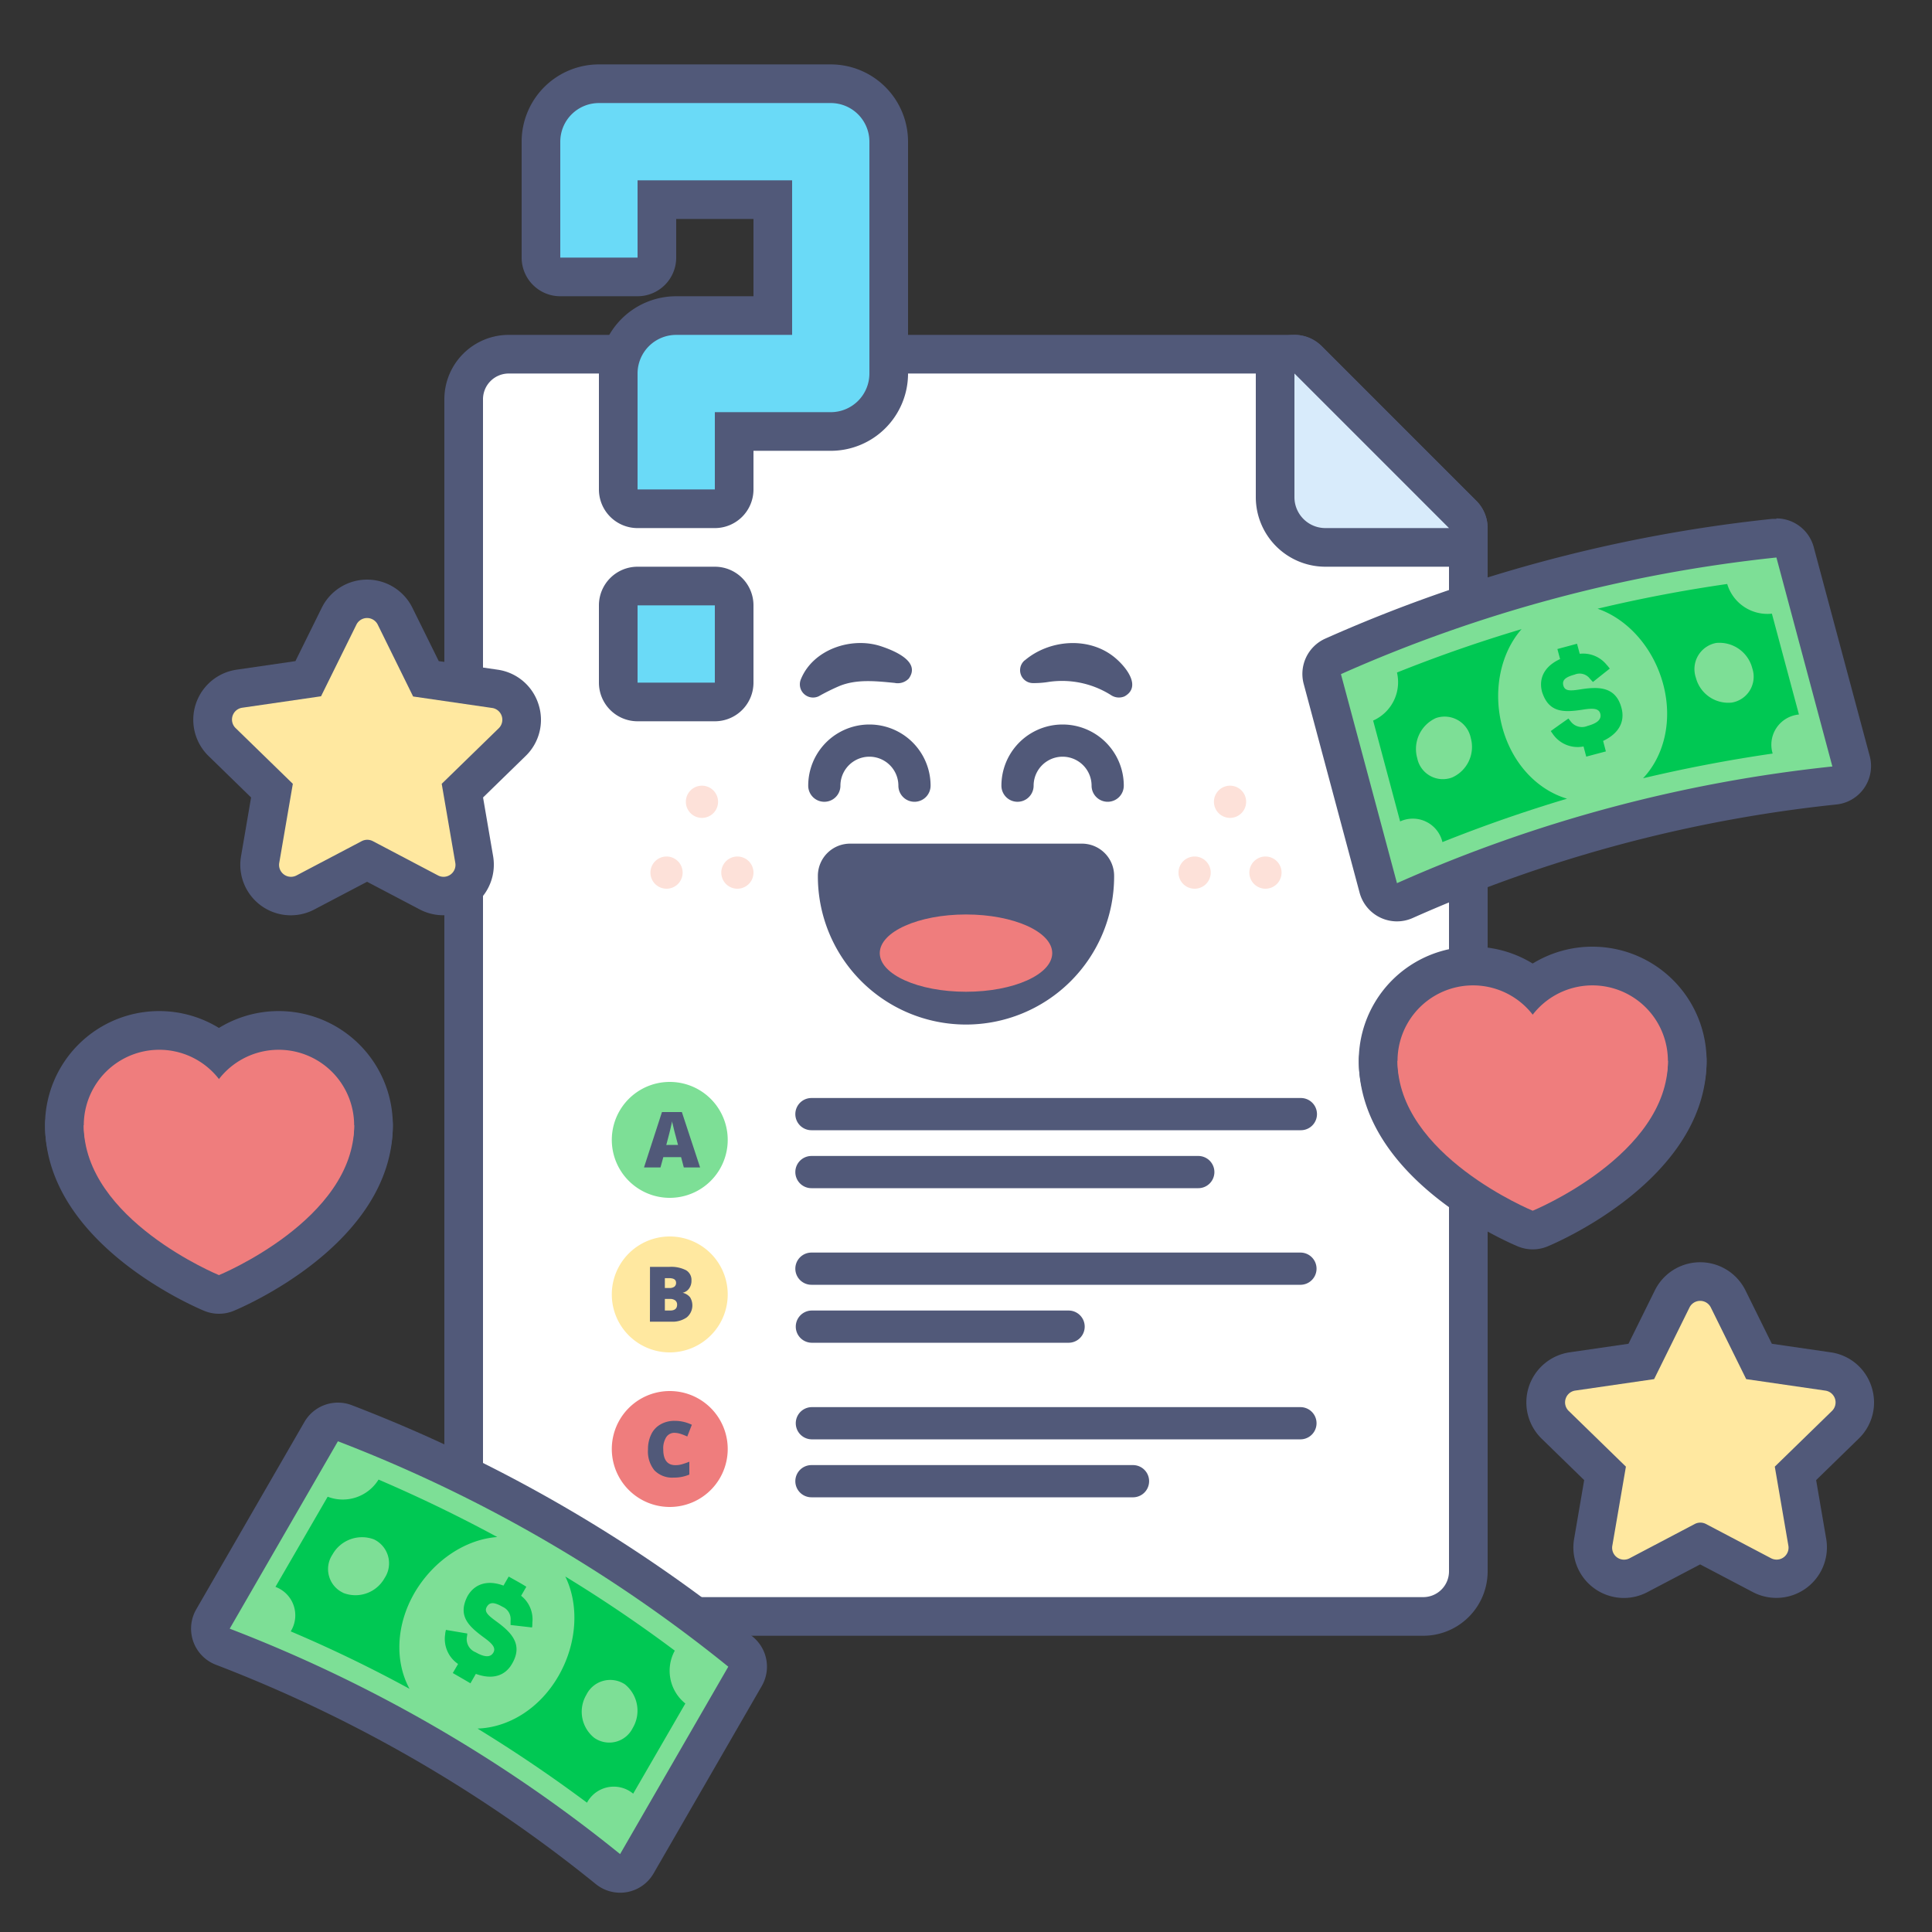 <svg width="160" height="160" fill="none" xmlns="http://www.w3.org/2000/svg"><rect width="100%" height="100%" fill="#333333" stroke="none"/><path d="M42.133 133.867a3.734 3.734 0 0 1-3.733-3.734V33.067a3.733 3.733 0 0 1 3.733-3.733H107.2a1.6 1.6 0 0 1 1.131.469l12.8 12.8c.3.3.469.706.469 1.13v86.4a3.732 3.732 0 0 1-3.733 3.734H42.133z" fill="#fff"/><path d="m107.2 30.933 12.8 12.8v86.4a2.134 2.134 0 0 1-2.133 2.134H42.133A2.133 2.133 0 0 1 40 130.133V33.067a2.133 2.133 0 0 1 2.133-2.134H107.2zm0-3.2H42.133a5.333 5.333 0 0 0-5.333 5.334v97.066a5.336 5.336 0 0 0 5.333 5.334h75.734a5.334 5.334 0 0 0 5.333-5.334v-86.4a3.198 3.198 0 0 0-.939-2.26l-12.8-12.8a3.199 3.199 0 0 0-2.261-.94z" fill="#515979"/><path d="M109.76 45.334a4.165 4.165 0 0 1-4.16-4.16v-10.24a1.604 1.604 0 0 1 .987-1.478 1.601 1.601 0 0 1 1.744.347l12.8 12.8a1.606 1.606 0 0 1 .346 1.743 1.6 1.6 0 0 1-1.477.988h-10.24z" fill="#D8EBFB"/><path d="m107.2 30.933 12.8 12.8h-10.24a2.563 2.563 0 0 1-2.365-1.58 2.554 2.554 0 0 1-.195-.98v-10.24zm0-3.2a3.2 3.2 0 0 0-3.2 3.2v10.24a5.764 5.764 0 0 0 5.76 5.76H120a3.196 3.196 0 0 0 2.954-1.975 3.202 3.202 0 0 0-.693-3.486l-12.8-12.8a3.199 3.199 0 0 0-2.261-.939z" fill="#515979"/><path d="M58.133 67.734a1.333 1.333 0 1 0 0-2.667 1.333 1.333 0 0 0 0 2.667zm2.934 5.866a1.333 1.333 0 1 0 0-2.667 1.333 1.333 0 0 0 0 2.667zm-5.867 0a1.333 1.333 0 1 0 0-2.667 1.333 1.333 0 0 0 0 2.667zm46.667-5.866a1.333 1.333 0 1 0 0-2.667 1.333 1.333 0 0 0 0 2.667zM104.8 73.6a1.333 1.333 0 1 0 0-2.667 1.333 1.333 0 0 0 0 2.667zm-5.867 0a1.334 1.334 0 1 0 0-2.668 1.334 1.334 0 0 0 0 2.668z" fill="#FDE1D9"/><path d="M89.6 69.867H70.4a2.667 2.667 0 0 0-2.667 2.666 12.267 12.267 0 0 0 24.534.096v-.096a2.666 2.666 0 0 0-2.667-2.666z" fill="#515979"/><path d="M80 82.133c3.944 0 7.141-1.432 7.141-3.2 0-1.767-3.197-3.2-7.141-3.2s-7.141 1.433-7.141 3.2c0 1.768 3.197 3.2 7.141 3.2z" fill="#EF7D7D"/><path d="M84.875 54.683c1.962-1.659 5.066-1.963 7.19-.427.975.699 2.612 2.55 1.066 3.413a1.179 1.179 0 0 1-1.136-.112 7.589 7.589 0 0 0-5.264-1.066 7.649 7.649 0 0 1-1.19.08 1.067 1.067 0 0 1-.688-1.878l.022-.01zM74.133 56.56c-1.546-.15-3.2-.347-4.661.272a17.52 17.52 0 0 0-1.664.827 1.093 1.093 0 0 1-1.472-1.43c1.019-2.469 4.203-3.52 6.64-2.704 1.04.347 3.307 1.248 2.288 2.667a1.27 1.27 0 0 1-1.13.373v-.005zm1.6 9.84a1.334 1.334 0 0 1-1.333-1.333 2.4 2.4 0 0 0-4.8 0 1.333 1.333 0 1 1-2.667 0 5.067 5.067 0 1 1 10.134 0 1.334 1.334 0 0 1-1.334 1.333zm16 0a1.334 1.334 0 0 1-1.333-1.333 2.4 2.4 0 0 0-4.8 0 1.333 1.333 0 1 1-2.667 0 5.067 5.067 0 1 1 10.134 0 1.334 1.334 0 0 1-1.334 1.333z" fill="#515979"/><path d="M55.467 99.2a4.8 4.8 0 1 0 0-9.6 4.8 4.8 0 0 0 0 9.6z" fill="#7DDF96"/><path d="m56.63 96.683-.225-.854h-1.472l-.234.854h-1.366l1.488-4.587h1.648l1.51 4.587h-1.35zm-.48-1.867-.198-.752a15.208 15.208 0 0 1-.165-.645c-.064-.267-.112-.453-.134-.57 0 .106-.053.282-.106.532-.054.251-.182.726-.368 1.44l.97-.005zm51.583-1.216H67.2a1.333 1.333 0 0 1 0-2.667h40.533a1.333 1.333 0 1 1 0 2.667zM99.2 98.4h-32a1.333 1.333 0 0 1 0-2.667h32a1.334 1.334 0 1 1 0 2.667z" fill="#515979"/><path d="M55.467 112a4.8 4.8 0 1 0 0-9.6 4.8 4.8 0 0 0 0 9.6z" fill="#FFE8A0"/><path d="M107.733 106.4H67.2a1.333 1.333 0 1 1 0-2.667h40.533a1.334 1.334 0 0 1 0 2.667zm-19.2 4.8H67.2a1.334 1.334 0 0 1 0-2.667h21.333a1.334 1.334 0 0 1 0 2.667z" fill="#515979"/><path d="M55.467 124.8a4.8 4.8 0 1 0 0-9.6 4.8 4.8 0 0 0 0 9.6z" fill="#EF7D7D"/><path d="M107.733 119.2H67.2a1.334 1.334 0 0 1 0-2.667h40.533a1.334 1.334 0 0 1 0 2.667zM93.867 124H67.2a1.333 1.333 0 1 1 0-2.667h26.667a1.334 1.334 0 0 1 0 2.667zM53.83 104.917h1.6c.478-.032.957.064 1.386.278a.931.931 0 0 1 .448.858c.008.235-.061.465-.197.656a.873.873 0 0 1-.534.352c.243.053.461.187.619.379a1.29 1.29 0 0 1-.277 1.659 2.042 2.042 0 0 1-1.275.357h-1.776l.005-4.539zm1.231 1.75h.374a.66.66 0 0 0 .41-.107.385.385 0 0 0 .144-.325c0-.256-.192-.384-.581-.384h-.347v.816zm0 .906v.96h.432c.39 0 .582-.165.582-.49a.422.422 0 0 0-.155-.347.682.682 0 0 0-.448-.123h-.41zm.8 11.088a.796.796 0 0 0-.688.363c-.18.3-.266.648-.245.997 0 .875.336 1.317 1.003 1.317.199.002.396-.027.586-.085.192-.059.38-.123.571-.203v1.067a3.212 3.212 0 0 1-1.29.251 2.056 2.056 0 0 1-1.6-.598 2.483 2.483 0 0 1-.534-1.738 2.785 2.785 0 0 1 .267-1.243 1.86 1.86 0 0 1 .768-.826 2.28 2.28 0 0 1 1.178-.294c.492-.002.977.11 1.419.325l-.379.971a4.868 4.868 0 0 0-.506-.202 1.807 1.807 0 0 0-.55-.102z" fill="#515979"/><path d="M59.2 48.533h-6.4a1.6 1.6 0 0 0-1.6 1.6v6.4a1.6 1.6 0 0 0 1.6 1.6h6.4a1.6 1.6 0 0 0 1.6-1.6v-6.4a1.6 1.6 0 0 0-1.6-1.6z" fill="#6ADAF7"/><path d="M59.2 50.133v6.4h-6.4v-6.4h6.4zm0-3.2h-6.4a3.2 3.2 0 0 0-3.2 3.2v6.4a3.2 3.2 0 0 0 3.2 3.2h6.4a3.2 3.2 0 0 0 3.2-3.2v-6.4a3.2 3.2 0 0 0-3.2-3.2z" fill="#515979"/><path d="M52.8 42.133a1.6 1.6 0 0 1-1.6-1.6v-9.6a4.8 4.8 0 0 1 4.8-4.8h8v-9.6h-9.6v4.8a1.6 1.6 0 0 1-1.6 1.6h-6.4a1.6 1.6 0 0 1-1.6-1.6v-9.6a4.8 4.8 0 0 1 4.8-4.8h19.2a4.8 4.8 0 0 1 4.8 4.8v19.2a4.8 4.8 0 0 1-4.8 4.8h-8v4.8a1.6 1.6 0 0 1-1.6 1.6h-6.4z" fill="#6ADAF7"/><path d="M68.8 8.534a3.2 3.2 0 0 1 3.2 3.2v19.2a3.2 3.2 0 0 1-3.2 3.2h-9.6v6.4h-6.4v-9.6a3.2 3.2 0 0 1 3.2-3.2h9.6v-12.8H52.8v6.4h-6.4v-9.6a3.2 3.2 0 0 1 3.2-3.2h19.2zm0-3.2H49.6a6.4 6.4 0 0 0-6.4 6.4v9.6a3.2 3.2 0 0 0 3.2 3.2h6.4a3.2 3.2 0 0 0 3.2-3.2v-3.2h6.4v6.4H56a6.4 6.4 0 0 0-6.4 6.4v9.6a3.2 3.2 0 0 0 3.2 3.2h6.4a3.2 3.2 0 0 0 3.2-3.2v-3.2h6.4a6.4 6.4 0 0 0 6.4-6.4v-19.2a6.4 6.4 0 0 0-6.4-6.4zm63.083 90.373a7.855 7.855 0 1 1 7.85-7.856 7.866 7.866 0 0 1-7.85 7.856z" fill="#515979"/><path d="M131.883 81.6a6.257 6.257 0 1 1 0 12.513 6.257 6.257 0 0 1 0-12.513zm0-3.2a9.457 9.457 0 1 0 9.45 9.45 9.46 9.46 0 0 0-9.45-9.45z" fill="#515979"/><path d="M121.984 95.707a7.857 7.857 0 1 1 7.856-7.856 7.866 7.866 0 0 1-7.856 7.856z" fill="#515979"/><path d="M121.984 81.6a6.257 6.257 0 1 1 .01 12.514 6.257 6.257 0 0 1-.01-12.514zm0-3.2a9.456 9.456 0 1 0 0 18.913 9.456 9.456 0 0 0 0-18.913z" fill="#515979"/><path d="M126.933 101.867c-.208 0-.415-.039-.608-.118-.496-.208-12.192-5.099-12.192-13.898a1.6 1.6 0 0 1 1.6-1.6h22.4a1.6 1.6 0 0 1 1.6 1.6c0 8.8-11.696 13.69-12.192 13.898a1.601 1.601 0 0 1-.608.118z" fill="#515979"/><path d="M138.133 87.85c0 7.825-11.2 12.417-11.2 12.417s-11.2-4.592-11.2-12.416h22.4zm0-3.2h-22.4a3.2 3.2 0 0 0-3.2 3.2c0 9.862 12.651 15.158 13.184 15.377a3.2 3.2 0 0 0 2.432 0c.534-.219 13.184-5.515 13.184-15.376a3.2 3.2 0 0 0-3.2-3.2z" fill="#515979"/><path d="M131.877 94.107a6.251 6.251 0 1 0 0-12.502 6.251 6.251 0 0 0 0 12.502z" fill="#EF7D7D"/><path d="M121.989 94.107a6.251 6.251 0 1 0 0-12.502 6.251 6.251 0 0 0 0 12.502z" fill="#EF7D7D"/><path d="M126.933 100.267s-11.2-4.592-11.2-12.411h22.4c0 7.819-11.2 12.411-11.2 12.411z" fill="#EF7D7D"/><path d="M23.083 101.04a7.859 7.859 0 0 1-7.262-4.846 7.857 7.857 0 1 1 15.112-3.01 7.867 7.867 0 0 1-7.85 7.856z" fill="#515979"/><path d="M23.083 86.933a6.255 6.255 0 1 1 0 12.511 6.255 6.255 0 0 1 0-12.51zm0-3.2a9.456 9.456 0 1 0-.011 18.912 9.456 9.456 0 0 0 .01-18.912z" fill="#515979"/><path d="M13.184 101.04a7.858 7.858 0 0 1-7.705-9.389 7.856 7.856 0 0 1 15.561 1.533 7.867 7.867 0 0 1-7.856 7.856z" fill="#515979"/><path d="M13.184 86.933a6.255 6.255 0 1 1 .01 12.511 6.255 6.255 0 0 1-.01-12.51zm0-3.2a9.456 9.456 0 1 0 0 18.912 9.456 9.456 0 0 0 0-18.912z" fill="#515979"/><path d="M18.133 107.2a1.603 1.603 0 0 1-.608-.117c-.496-.208-12.192-5.099-12.192-13.899a1.6 1.6 0 0 1 1.6-1.6h22.4a1.6 1.6 0 0 1 1.6 1.6c0 8.8-11.696 13.691-12.192 13.899-.193.078-.4.118-.608.117z" fill="#515979"/><path d="M29.333 93.184c0 7.824-11.2 12.416-11.2 12.416s-11.2-4.592-11.2-12.416h22.4zm0-3.2h-22.4a3.2 3.2 0 0 0-3.2 3.2c0 9.861 12.651 15.157 13.184 15.376a3.2 3.2 0 0 0 2.432 0c.534-.219 13.184-5.515 13.184-15.376a3.2 3.2 0 0 0-3.2-3.2z" fill="#515979"/><path d="M23.077 99.44a6.25 6.25 0 1 0 0-12.502 6.25 6.25 0 0 0 0 12.502z" fill="#EF7D7D"/><path d="M13.19 99.44a6.25 6.25 0 1 0 0-12.502 6.25 6.25 0 0 0 0 12.502z" fill="#EF7D7D"/><path d="M18.133 105.6s-11.2-4.592-11.2-12.41h22.4c0 7.818-11.2 12.41-11.2 12.41z" fill="#EF7D7D"/><path d="M154.992 114.848a4.158 4.158 0 0 0-3.376-2.854l-4.88-.709-2.181-4.416a4.187 4.187 0 0 0-7.51 0l-2.181 4.416-4.88.709a4.199 4.199 0 0 0-3.373 2.852 4.193 4.193 0 0 0 1.053 4.29l3.531 3.44-.832 4.858a4.183 4.183 0 0 0 3.822 4.892 4.183 4.183 0 0 0 2.252-.476l4.363-2.293 4.363 2.293a4.187 4.187 0 0 0 6.074-4.416l-.832-4.858 3.531-3.44a4.161 4.161 0 0 0 1.056-4.288z" fill="#515979"/><path d="m151.152 115.163-6.539-.95-2.928-5.93a.986.986 0 0 0-1.77 0l-2.928 5.93-6.539.95a.982.982 0 0 0-.789.677.982.982 0 0 0 .256 1.008l4.736 4.613-1.12 6.518a.984.984 0 0 0 1.434 1.066l5.392-2.837a1.004 1.004 0 0 1 .918 0l5.392 2.837a.989.989 0 0 0 1.434-1.066l-1.12-6.518 4.736-4.613a.991.991 0 0 0 .247-1.02.994.994 0 0 0-.31-.45.992.992 0 0 0-.502-.215z" fill="#FFE8A0"/><path d="M44.592 58.315a4.16 4.16 0 0 0-3.376-2.854l-4.88-.71-2.181-4.415a4.187 4.187 0 0 0-7.51 0l-2.18 4.416-4.881.71a4.192 4.192 0 0 0-2.32 7.14l3.53 3.44-.831 4.86a4.182 4.182 0 0 0 6.074 4.415l4.363-2.293 4.363 2.293a4.188 4.188 0 0 0 6.074-4.416l-.832-4.858 3.53-3.44a4.16 4.16 0 0 0 1.057-4.288z" fill="#515979"/><path d="m40.752 58.63-6.539-.95-2.928-5.947a.986.986 0 0 0-1.77 0l-2.928 5.93-6.539.95a.987.987 0 0 0-.533 1.686l4.736 4.613-1.12 6.517a.987.987 0 0 0 1.434 1.067l5.392-2.837a.998.998 0 0 1 .918 0l5.392 2.837a.987.987 0 0 0 1.434-1.067l-1.12-6.517 4.736-4.613a.987.987 0 0 0-.565-1.67z" fill="#FFE8A0"/><path d="M51.355 155.147c-.367 0-.723-.126-1.008-.357a117.603 117.603 0 0 0-31.899-18.416 1.61 1.61 0 0 1-.934-.96 1.603 1.603 0 0 1 .123-1.334l8.96-15.52a1.607 1.607 0 0 1 1.387-.8c.195.002.388.038.57.107a120.738 120.738 0 0 1 32.763 18.917 1.6 1.6 0 0 1 .379 2.043l-8.96 15.52a1.595 1.595 0 0 1-1.381.8z" fill="#7DDF96"/><path d="M27.984 119.36a119.564 119.564 0 0 1 32.33 18.667l-8.96 15.52a119.563 119.563 0 0 0-32.33-18.667l8.96-15.52zm0-3.2a3.202 3.202 0 0 0-2.773 1.6l-8.96 15.52a3.202 3.202 0 0 0 1.626 4.587 115.923 115.923 0 0 1 31.467 18.165 3.197 3.197 0 0 0 4.784-.885l4.48-7.76 4.48-7.76a3.2 3.2 0 0 0-.757-4.086 122.346 122.346 0 0 0-33.195-19.168 3.233 3.233 0 0 0-1.147-.213h-.005z" fill="#515979"/><path d="M34.33 131.909c1.6-2.72 4.267-4.437 6.854-4.618a120.26 120.26 0 0 0-9.835-4.758 3.478 3.478 0 0 1-4.213 1.419l-4.325 7.467a2.509 2.509 0 0 1 1.627 2.641 2.512 2.512 0 0 1-.363 1.044 111.336 111.336 0 0 1 9.84 4.757c-1.206-2.213-1.158-5.232.416-7.952zm-5.909 0a2.154 2.154 0 0 1-1.171-1.377 2.162 2.162 0 0 1 .28-1.785 2.804 2.804 0 0 1 3.446-1.259 2.198 2.198 0 0 1 .875 3.2 2.76 2.76 0 0 1-3.43 1.227v-.006zm27.462 4.79a114.79 114.79 0 0 0-9.067-6.139c1.147 2.336 1.003 5.52-.57 8.245-1.574 2.726-4.16 4.267-6.7 4.347a120.789 120.789 0 0 1 9.067 6.139 2.515 2.515 0 0 1 2.84-1.25c.361.092.698.264.984.503l4.32-7.467a3.474 3.474 0 0 1-.874-4.378zm-6.662 7.226a2.763 2.763 0 0 1-.656-3.578 2.197 2.197 0 0 1 1.408-1.149 2.204 2.204 0 0 1 1.792.301 2.809 2.809 0 0 1 .63 3.616 2.165 2.165 0 0 1-3.174.81zm-8.362-7.066c.224-.39-.08-.742-.806-1.264-1.242-.923-2.176-1.771-1.333-3.414.587-1.018 1.653-1.36 2.976-.869l.432-.747c.49.278.976.534 1.461.843l-.432.747a2.487 2.487 0 0 1 .928 2.25.21.21 0 0 1 0 .102c0 .09 0 .181-.026.272l-1.776-.203v-.368a1.109 1.109 0 0 0-.656-1.136c-.694-.395-1.067-.416-1.312 0-.246.416.128.725.832 1.237 1.2.88 2.186 1.878 1.27 3.456-.598 1.067-1.681 1.344-3.009.859l-.448.779c-.485-.288-.97-.566-1.461-.848l.437-.752a2.502 2.502 0 0 1-1.067-2.475c0-.112.038-.229.059-.347l1.77.299c0 .117-.026.235-.042.347a1.168 1.168 0 0 0 .73 1.205c.747.427 1.233.443 1.473.027z" fill="#00C853"/><path d="M115.691 74.742a1.667 1.667 0 0 1-.694-.155 1.596 1.596 0 0 1-.853-1.03l-4.64-17.312a1.601 1.601 0 0 1 .896-1.877 120.795 120.795 0 0 1 36.544-9.792h.171a1.601 1.601 0 0 1 1.541 1.184l4.64 17.312a1.596 1.596 0 0 1-.731 1.785 1.605 1.605 0 0 1-.65.215 117.583 117.583 0 0 0-35.574 9.536 1.635 1.635 0 0 1-.65.133z" fill="#7DDF96"/><path d="m147.115 46.17 4.634 17.307a119.352 119.352 0 0 0-36.058 9.664l-4.64-17.312a119.262 119.262 0 0 1 36.064-9.659zm0-3.2h-.336a122.318 122.318 0 0 0-37.03 9.92 3.202 3.202 0 0 0-1.786 3.734l4.634 17.306a3.205 3.205 0 0 0 3.051 2.374 3.2 3.2 0 0 0 1.344-.278 115.85 115.85 0 0 1 35.093-9.402 3.197 3.197 0 0 0 2.82-2.64 3.202 3.202 0 0 0-.062-1.37l-1.84-6.86-2.8-10.453a3.202 3.202 0 0 0-3.088-2.368v.037z" fill="#515979"/><path d="M124.411 60.214c-.811-3.035-.128-6.15 1.6-8.112a119.33 119.33 0 0 0-10.32 3.594 3.478 3.478 0 0 1-1.974 3.979l2.235 8.352a2.519 2.519 0 0 1 3.504 1.712 120.803 120.803 0 0 1 10.32-3.595c-2.448-.725-4.549-2.89-5.365-5.93zm-4.171 4.18a2.164 2.164 0 0 1-2.869-1.6 2.809 2.809 0 0 1 1.546-3.327 2.21 2.21 0 0 1 2.886 1.648 2.769 2.769 0 0 1-1.563 3.28zm22.8-16.031a119.8 119.8 0 0 0-10.736 2.048c2.464.843 4.613 3.2 5.429 6.234.816 3.035.08 5.963-1.664 7.808a123.428 123.428 0 0 1 10.736-2.047 2.509 2.509 0 0 1 .32-2.134 2.52 2.52 0 0 1 1.856-1.099l-2.24-8.352a3.476 3.476 0 0 1-3.701-2.458zm.395 9.819a2.77 2.77 0 0 1-2.992-2.065 2.196 2.196 0 0 1 .184-1.815 2.209 2.209 0 0 1 1.49-1.054 2.809 2.809 0 0 1 3.003 2.107 2.18 2.18 0 0 1-.194 1.8 2.166 2.166 0 0 1-1.491 1.026zm-10.907.917c-.117-.432-.581-.47-1.461-.326-1.531.23-2.795.288-3.36-1.472-.304-1.136.208-2.133 1.493-2.72l-.224-.832 1.627-.437.224.832a2.5 2.5 0 0 1 2.25.939.29.29 0 0 1 .07.074l.17.214c-.464.362-.933.736-1.397 1.109l-.251-.272a1.062 1.062 0 0 0-1.264-.341c-.768.208-1.066.464-.928.928.139.464.603.421 1.462.288 1.472-.23 2.874-.219 3.344 1.541.314 1.163-.24 2.133-1.52 2.736l.229.87c-.533.138-1.067.282-1.627.431l-.224-.842a2.5 2.5 0 0 1-2.512-.987l-.202-.288a92.68 92.68 0 0 1 1.466-1.04c.07.09.139.187.214.277a1.167 1.167 0 0 0 1.365.336c.827-.224 1.179-.554 1.056-1.018z" fill="#00C853"/></svg>